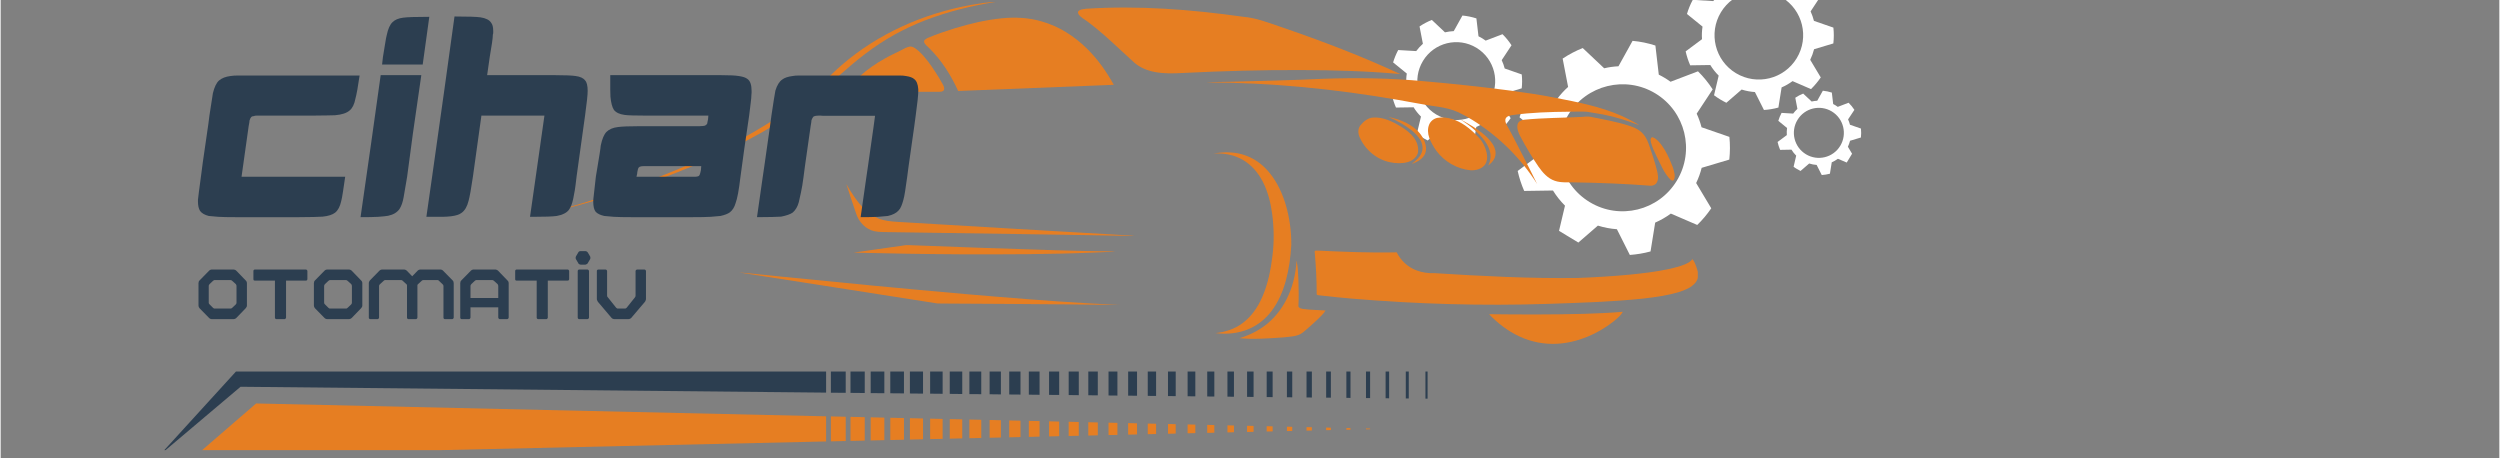 <svg xmlns="http://www.w3.org/2000/svg" xmlns:xlink="http://www.w3.org/1999/xlink" width="300" zoomAndPan="magnify" viewBox="0 0 224.88 41.25" height="55" preserveAspectRatio="xMidYMid meet" version="1.0"><rect x="0" y="0" width="224.88" height="41.25" fill="#808080" stroke="none"/><defs><g/><clipPath id="2c230cfd72"><path d="M 136 3 L 156 3 L 156 23 L 136 23 Z M 136 3 " clip-rule="nonzero"/></clipPath><clipPath id="6b2712299f"><path d="M 138.48 -16.473 L 172.5 4.141 L 156.469 30.602 L 122.449 9.988 Z M 138.48 -16.473 " clip-rule="nonzero"/></clipPath><clipPath id="0f0704f1dd"><path d="M 122.289 10.254 L 156.309 30.867 L 172.34 4.406 L 138.32 -16.207 Z M 122.289 10.254 " clip-rule="nonzero"/></clipPath><clipPath id="c50ad240d3"><path d="M 151 0 L 165 0 L 165 10 L 151 10 Z M 151 0 " clip-rule="nonzero"/></clipPath><clipPath id="3855875f1f"><path d="M 138.48 -16.473 L 172.5 4.141 L 156.469 30.602 L 122.449 9.988 Z M 138.48 -16.473 " clip-rule="nonzero"/></clipPath><clipPath id="e619288228"><path d="M 122.289 10.254 L 156.309 30.867 L 172.34 4.406 L 138.32 -16.207 Z M 122.289 10.254 " clip-rule="nonzero"/></clipPath><clipPath id="fc0436fad3"><path d="M 148.973 5.461 L 160.52 12.457 L 167.422 1.062 L 155.875 -5.934 Z M 148.973 5.461 " clip-rule="nonzero"/></clipPath><clipPath id="6dae55f7ce"><path d="M 159 8 L 168 8 L 168 16 L 159 16 Z M 159 8 " clip-rule="nonzero"/></clipPath><clipPath id="612a465f1c"><path d="M 138.48 -16.473 L 172.5 4.141 L 156.469 30.602 L 122.449 9.988 Z M 138.48 -16.473 " clip-rule="nonzero"/></clipPath><clipPath id="1f4c36baa2"><path d="M 122.289 10.254 L 156.309 30.867 L 172.34 4.406 L 138.32 -16.207 Z M 122.289 10.254 " clip-rule="nonzero"/></clipPath><clipPath id="e45db4d2f6"><path d="M 158.402 13.258 L 164.906 17.199 L 168.828 10.73 L 162.32 6.789 Z M 158.402 13.258 " clip-rule="nonzero"/></clipPath><clipPath id="b38e71261b"><path d="M 125 1 L 137 1 L 137 14 L 125 14 Z M 125 1 " clip-rule="nonzero"/></clipPath><clipPath id="f8351bea99"><path d="M 138.48 -16.473 L 172.5 4.141 L 156.469 30.602 L 122.449 9.988 Z M 138.48 -16.473 " clip-rule="nonzero"/></clipPath><clipPath id="285630eae0"><path d="M 122.289 10.254 L 156.309 30.867 L 172.34 4.406 L 138.32 -16.207 Z M 122.289 10.254 " clip-rule="nonzero"/></clipPath><clipPath id="1fb5db383d"><path d="M 49.617 0.172 L 90 0.172 L 90 20 L 49.617 20 Z M 49.617 0.172 " clip-rule="nonzero"/></clipPath><clipPath id="6b5c883231"><path d="M 96 0.172 L 126 0.172 L 126 7 L 96 7 Z M 96 0.172 " clip-rule="nonzero"/></clipPath><clipPath id="5532b33494"><path d="M 118 22 L 152.742 22 L 152.742 28 L 118 28 Z M 118 22 " clip-rule="nonzero"/></clipPath><clipPath id="68909bdd75"><path d="M 17.551 36.301 L 74.293 36.301 L 74.293 40.512 L 17.551 40.512 Z M 17.551 36.301 " clip-rule="nonzero"/></clipPath><clipPath id="5d91c28400"><path d="M 89 33.438 L 91 33.438 L 91 36 L 89 36 Z M 89 33.438 " clip-rule="nonzero"/></clipPath><clipPath id="817d2142c1"><path d="M 101 33.438 L 103 33.438 L 103 36 L 101 36 Z M 101 33.438 " clip-rule="nonzero"/></clipPath><clipPath id="e25dd27810"><path d="M 90 33.438 L 92 33.438 L 92 36 L 90 36 Z M 90 33.438 " clip-rule="nonzero"/></clipPath><clipPath id="0c979a8422"><path d="M 92 33.438 L 94 33.438 L 94 36 L 92 36 Z M 92 33.438 " clip-rule="nonzero"/></clipPath><clipPath id="3e4eaefe09"><path d="M 99 33.438 L 101 33.438 L 101 36 L 99 36 Z M 99 33.438 " clip-rule="nonzero"/></clipPath><clipPath id="629ac17cc8"><path d="M 96 33.438 L 98 33.438 L 98 36 L 96 36 Z M 96 33.438 " clip-rule="nonzero"/></clipPath><clipPath id="a13ecc87a8"><path d="M 97 33.438 L 99 33.438 L 99 36 L 97 36 Z M 97 33.438 " clip-rule="nonzero"/></clipPath><clipPath id="288d4e6fa4"><path d="M 94 33.438 L 96 33.438 L 96 36 L 94 36 Z M 94 33.438 " clip-rule="nonzero"/></clipPath><clipPath id="5afcc915cd"><path d="M 80 33.438 L 82 33.438 L 82 36 L 80 36 Z M 80 33.438 " clip-rule="nonzero"/></clipPath><clipPath id="b99e025791"><path d="M 78 33.438 L 80 33.438 L 80 36 L 78 36 Z M 78 33.438 " clip-rule="nonzero"/></clipPath><clipPath id="44fc308247"><path d="M 74 33.438 L 77 33.438 L 77 36 L 74 36 Z M 74 33.438 " clip-rule="nonzero"/></clipPath><clipPath id="5332789f54"><path d="M 76 33.438 L 78 33.438 L 78 36 L 76 36 Z M 76 33.438 " clip-rule="nonzero"/></clipPath><clipPath id="2ca181849d"><path d="M 85 33.438 L 87 33.438 L 87 36 L 85 36 Z M 85 33.438 " clip-rule="nonzero"/></clipPath><clipPath id="e9b1ca9a63"><path d="M 81 33.438 L 84 33.438 L 84 36 L 81 36 Z M 81 33.438 " clip-rule="nonzero"/></clipPath><clipPath id="d99489b724"><path d="M 87 33.438 L 89 33.438 L 89 36 L 87 36 Z M 87 33.438 " clip-rule="nonzero"/></clipPath><clipPath id="64da76d882"><path d="M 83 33.438 L 85 33.438 L 85 36 L 83 36 Z M 83 33.438 " clip-rule="nonzero"/></clipPath><clipPath id="e1c97dc9fb"><path d="M 110 33.438 L 111 33.438 L 111 36 L 110 36 Z M 110 33.438 " clip-rule="nonzero"/></clipPath><clipPath id="fafec43d44"><path d="M 124 33.438 L 125 33.438 L 125 36 L 124 36 Z M 124 33.438 " clip-rule="nonzero"/></clipPath><clipPath id="8a8e4185f0"><path d="M 122 33.438 L 124 33.438 L 124 36 L 122 36 Z M 122 33.438 " clip-rule="nonzero"/></clipPath><clipPath id="c02b9b7937"><path d="M 121 33.438 L 122 33.438 L 122 36 L 121 36 Z M 121 33.438 " clip-rule="nonzero"/></clipPath><clipPath id="f04b124153"><path d="M 128.223 33.438 L 128.422 33.438 L 128.422 35.887 L 128.223 35.887 Z M 128.223 33.438 " clip-rule="nonzero"/></clipPath><clipPath id="8c779c4fb9"><path d="M 119 33.438 L 120 33.438 L 120 36 L 119 36 Z M 119 33.438 " clip-rule="nonzero"/></clipPath><clipPath id="a7cc58bbd8"><path d="M 14.336 33.438 L 75 33.438 L 75 40.512 L 14.336 40.512 Z M 14.336 33.438 " clip-rule="nonzero"/></clipPath><clipPath id="58dc0da4e7"><path d="M 126 33.438 L 127 33.438 L 127 36 L 126 36 Z M 126 33.438 " clip-rule="nonzero"/></clipPath><clipPath id="0c2d747b70"><path d="M 105 33.438 L 106 33.438 L 106 36 L 105 36 Z M 105 33.438 " clip-rule="nonzero"/></clipPath><clipPath id="15e45fe34e"><path d="M 106 33.438 L 108 33.438 L 108 36 L 106 36 Z M 106 33.438 " clip-rule="nonzero"/></clipPath><clipPath id="ca3244db47"><path d="M 108 33.438 L 110 33.438 L 110 36 L 108 36 Z M 108 33.438 " clip-rule="nonzero"/></clipPath><clipPath id="a746bdfdc2"><path d="M 103 33.438 L 104 33.438 L 104 36 L 103 36 Z M 103 33.438 " clip-rule="nonzero"/></clipPath><clipPath id="850048a087"><path d="M 115 33.438 L 117 33.438 L 117 36 L 115 36 Z M 115 33.438 " clip-rule="nonzero"/></clipPath><clipPath id="f9a3c63ef7"><path d="M 117 33.438 L 119 33.438 L 119 36 L 117 36 Z M 117 33.438 " clip-rule="nonzero"/></clipPath><clipPath id="bc2ac82dcf"><path d="M 113 33.438 L 115 33.438 L 115 36 L 113 36 Z M 113 33.438 " clip-rule="nonzero"/></clipPath><clipPath id="07acde2f18"><path d="M 112 33.438 L 113 33.438 L 113 36 L 112 36 Z M 112 33.438 " clip-rule="nonzero"/></clipPath></defs><g clip-path="url(#2c230cfd72)"><g clip-path="url(#6b2712299f)"><g clip-path="url(#0f0704f1dd)"><path fill="#ffffff" d="M 148.93 8.41 C 146.23 6.777 142.715 7.641 141.078 10.34 C 139.445 13.039 140.309 16.555 143.008 18.188 C 145.707 19.824 149.223 18.961 150.855 16.262 C 152.492 13.562 151.629 10.047 148.93 8.41 Z M 152.594 16.473 L 153.953 18.746 C 153.578 19.297 153.156 19.797 152.691 20.246 L 150.316 19.223 C 149.875 19.547 149.402 19.816 148.906 20.035 L 148.488 22.629 C 147.879 22.797 147.254 22.898 146.625 22.945 L 145.461 20.629 C 144.887 20.59 144.312 20.48 143.75 20.305 L 141.781 22.012 C 141.504 21.879 141.23 21.73 140.961 21.566 C 140.691 21.402 140.434 21.23 140.188 21.047 L 140.789 18.508 C 140.371 18.094 140.008 17.633 139.707 17.145 L 137.117 17.184 C 136.863 16.605 136.668 16.004 136.531 15.387 L 138.641 13.816 C 138.602 13.277 138.621 12.73 138.707 12.188 L 136.699 10.559 C 136.883 9.941 137.129 9.332 137.445 8.742 L 140.09 8.898 C 140.383 8.5 140.711 8.145 141.07 7.824 L 140.578 5.273 C 141.148 4.895 141.754 4.574 142.387 4.324 L 144.316 6.145 C 144.734 6.047 145.168 5.984 145.602 5.965 L 146.871 3.676 C 147.562 3.738 148.25 3.879 148.926 4.098 L 149.23 6.719 C 149.414 6.809 149.598 6.91 149.773 7.016 C 149.953 7.125 150.125 7.238 150.289 7.359 L 152.758 6.418 C 153.262 6.914 153.703 7.461 154.082 8.043 L 152.641 10.23 C 152.824 10.625 152.969 11.031 153.078 11.453 L 155.586 12.32 C 155.652 12.996 155.652 13.68 155.578 14.363 L 153.09 15.105 C 152.973 15.57 152.809 16.027 152.594 16.473 " fill-opacity="1" fill-rule="nonzero"/></g></g></g><g clip-path="url(#c50ad240d3)"><g clip-path="url(#3855875f1f)"><g clip-path="url(#e619288228)"><g clip-path="url(#fc0436fad3)"><path fill="#ffffff" d="M 160.305 -0.242 C 158.418 -1.383 155.965 -0.781 154.824 1.102 C 153.684 2.988 154.285 5.441 156.168 6.582 C 158.055 7.723 160.508 7.121 161.648 5.234 C 162.789 3.352 162.188 0.898 160.305 -0.242 Z M 162.859 5.383 L 163.809 6.969 C 163.547 7.355 163.25 7.703 162.93 8.02 L 161.27 7.301 C 160.961 7.527 160.633 7.719 160.285 7.867 L 159.996 9.68 C 159.57 9.797 159.133 9.871 158.695 9.898 L 157.883 8.285 C 157.48 8.258 157.082 8.184 156.688 8.059 L 155.312 9.25 C 155.121 9.156 154.93 9.051 154.742 8.938 C 154.555 8.824 154.375 8.703 154.203 8.574 L 154.621 6.805 C 154.328 6.516 154.078 6.195 153.867 5.852 L 152.059 5.879 C 151.883 5.477 151.746 5.055 151.648 4.625 L 153.121 3.527 C 153.094 3.152 153.109 2.773 153.168 2.395 L 151.766 1.258 C 151.895 0.824 152.066 0.398 152.289 -0.012 L 154.133 0.098 C 154.34 -0.18 154.57 -0.43 154.816 -0.652 L 154.473 -2.43 C 154.871 -2.699 155.297 -2.918 155.734 -3.094 L 157.082 -1.824 C 157.375 -1.895 157.676 -1.934 157.98 -1.949 L 158.867 -3.547 C 159.348 -3.504 159.828 -3.406 160.301 -3.254 L 160.516 -1.422 C 160.641 -1.359 160.77 -1.289 160.891 -1.215 C 161.016 -1.141 161.137 -1.059 161.254 -0.977 L 162.973 -1.633 C 163.328 -1.285 163.633 -0.906 163.898 -0.5 L 162.895 1.027 C 163.02 1.301 163.121 1.586 163.195 1.879 L 164.945 2.484 C 164.996 2.957 164.996 3.434 164.941 3.91 L 163.207 4.43 C 163.125 4.754 163.008 5.074 162.859 5.383 " fill-opacity="1" fill-rule="nonzero"/></g></g></g></g><g clip-path="url(#6dae55f7ce)"><g clip-path="url(#612a465f1c)"><g clip-path="url(#1f4c36baa2)"><g clip-path="url(#e45db4d2f6)"><path fill="#ffffff" d="M 164.805 10.031 C 163.742 9.387 162.355 9.727 161.715 10.789 C 161.07 11.852 161.41 13.238 162.473 13.883 C 163.535 14.527 164.922 14.188 165.562 13.125 C 166.207 12.059 165.867 10.676 164.805 10.031 Z M 166.25 13.207 L 166.785 14.102 C 166.637 14.32 166.469 14.516 166.289 14.691 L 165.352 14.289 C 165.176 14.418 164.992 14.523 164.797 14.609 L 164.633 15.633 C 164.391 15.695 164.145 15.738 163.898 15.754 L 163.438 14.844 C 163.211 14.828 162.988 14.785 162.766 14.715 L 161.988 15.387 C 161.879 15.336 161.773 15.277 161.668 15.211 C 161.559 15.148 161.457 15.082 161.363 15.008 L 161.598 14.008 C 161.434 13.844 161.289 13.664 161.172 13.469 L 160.152 13.488 C 160.051 13.258 159.977 13.02 159.922 12.777 L 160.754 12.16 C 160.738 11.945 160.746 11.73 160.777 11.52 L 159.988 10.875 C 160.059 10.633 160.156 10.395 160.281 10.16 L 161.324 10.223 C 161.438 10.066 161.57 9.926 161.707 9.801 L 161.516 8.797 C 161.738 8.645 161.98 8.52 162.227 8.422 L 162.988 9.137 C 163.152 9.098 163.324 9.074 163.492 9.066 L 163.996 8.164 C 164.266 8.191 164.539 8.246 164.805 8.332 L 164.926 9.363 C 164.996 9.398 165.066 9.438 165.137 9.48 C 165.207 9.523 165.277 9.57 165.34 9.617 L 166.312 9.246 C 166.512 9.441 166.688 9.656 166.836 9.887 L 166.266 10.746 C 166.34 10.902 166.395 11.062 166.438 11.227 L 167.426 11.57 C 167.453 11.836 167.453 12.105 167.422 12.375 L 166.445 12.668 C 166.398 12.852 166.332 13.031 166.25 13.207 " fill-opacity="1" fill-rule="nonzero"/></g></g></g></g><g clip-path="url(#b38e71261b)"><g clip-path="url(#f8351bea99)"><g clip-path="url(#285630eae0)"><path fill="#ffffff" d="M 132.82 4.301 C 131.164 3.297 129.008 3.828 128.008 5.484 C 127.004 7.137 127.531 9.293 129.188 10.297 C 130.844 11.297 132.996 10.77 134 9.113 C 135.004 7.461 134.473 5.305 132.82 4.301 Z M 135.066 9.242 L 135.898 10.637 C 135.668 10.977 135.41 11.281 135.125 11.559 L 133.668 10.93 C 133.398 11.129 133.109 11.297 132.805 11.426 L 132.551 13.02 C 132.176 13.121 131.793 13.184 131.406 13.211 L 130.691 11.793 C 130.34 11.77 129.988 11.703 129.645 11.594 L 128.434 12.641 C 128.266 12.559 128.098 12.469 127.934 12.367 C 127.77 12.266 127.609 12.16 127.457 12.047 L 127.828 10.492 C 127.57 10.238 127.348 9.957 127.164 9.656 L 125.578 9.68 C 125.422 9.324 125.301 8.957 125.219 8.578 L 126.512 7.613 C 126.488 7.285 126.5 6.949 126.551 6.617 L 125.32 5.617 C 125.434 5.238 125.586 4.867 125.777 4.504 L 127.398 4.598 C 127.578 4.355 127.781 4.137 128 3.941 L 127.699 2.379 C 128.047 2.145 128.418 1.949 128.805 1.793 L 129.988 2.91 C 130.25 2.852 130.512 2.812 130.777 2.801 L 131.559 1.398 C 131.98 1.438 132.402 1.523 132.816 1.656 L 133.004 3.266 C 133.117 3.32 133.227 3.379 133.336 3.445 C 133.445 3.512 133.551 3.582 133.652 3.656 L 135.164 3.078 C 135.477 3.383 135.746 3.719 135.977 4.074 L 135.094 5.414 C 135.207 5.656 135.297 5.91 135.363 6.164 L 136.898 6.699 C 136.941 7.113 136.941 7.531 136.895 7.949 L 135.371 8.406 C 135.297 8.691 135.195 8.973 135.066 9.242 " fill-opacity="1" fill-rule="nonzero"/></g></g></g><g clip-path="url(#1fb5db383d)"><path fill="#e67e22" d="M 87.324 0.445 C 88.066 0.324 88.812 0.184 89.57 0.172 C 87.391 0.512 85.234 1.043 83.176 1.84 C 81.277 2.574 79.484 3.574 77.863 4.809 C 76.355 5.934 75.004 7.25 73.57 8.469 C 71.961 9.809 70.195 10.957 68.375 11.988 C 64.469 14.184 60.293 15.859 56.039 17.258 C 54.207 17.852 52.359 18.398 50.492 18.875 C 50.215 18.934 49.945 19.031 49.664 19.047 C 50.727 18.789 51.773 18.453 52.824 18.145 C 57.281 16.773 61.664 15.125 65.801 12.969 C 68.719 11.441 71.52 9.648 73.977 7.441 C 74.562 6.934 75.09 6.363 75.68 5.867 C 78.961 3.023 83.066 1.215 87.324 0.445 Z M 87.324 0.445 " fill-opacity="1" fill-rule="nonzero"/></g><g clip-path="url(#6b5c883231)"><path fill="#e67e22" d="M 97.656 0.789 C 102.379 0.48 107.121 0.848 111.801 1.508 C 113.023 1.602 114.164 2.074 115.316 2.457 C 118.926 3.695 122.496 5.055 125.961 6.664 C 123.004 6.398 120.031 6.312 117.066 6.305 C 113.52 6.289 109.973 6.391 106.43 6.566 C 105.586 6.613 104.734 6.641 103.898 6.484 C 103.238 6.363 102.586 6.109 102.066 5.672 C 100.656 4.406 99.316 3.055 97.797 1.926 C 97.531 1.719 97.203 1.574 97.016 1.289 C 96.941 1.191 96.93 1.035 97.043 0.961 C 97.219 0.832 97.445 0.816 97.656 0.793 Z M 97.656 0.789 " fill-opacity="1" fill-rule="nonzero"/></g><path fill="#e67e22" d="M 90.094 1.648 C 91.297 1.527 92.535 1.586 93.699 1.93 C 95.254 2.371 96.652 3.266 97.793 4.402 C 98.75 5.348 99.531 6.457 100.18 7.633 C 95.512 7.82 90.844 7.996 86.176 8.188 C 85.535 6.789 84.707 5.461 83.613 4.375 C 83.434 4.184 83.188 4.035 83.105 3.77 C 83.09 3.566 83.32 3.477 83.473 3.398 C 84.262 3.066 85.074 2.793 85.891 2.539 C 87.262 2.125 88.664 1.789 90.094 1.648 Z M 90.094 1.648 " fill-opacity="1" fill-rule="nonzero"/><path fill="#e67e22" d="M 80.957 4.566 C 81.266 4.414 81.562 4.199 81.918 4.188 C 82.191 4.215 82.398 4.418 82.602 4.578 C 83.203 5.117 83.668 5.785 84.109 6.457 C 84.355 6.836 84.594 7.227 84.809 7.625 C 84.883 7.77 84.965 7.949 84.891 8.109 C 84.785 8.277 84.562 8.258 84.387 8.262 C 83.109 8.246 81.828 8.27 80.551 8.305 C 79.324 8.359 78.098 8.426 76.887 8.625 C 76.445 8.699 76 8.785 75.59 8.969 C 76.523 7.375 77.977 6.152 79.578 5.266 C 80.027 5.008 80.496 4.793 80.957 4.566 Z M 80.957 4.566 " fill-opacity="1" fill-rule="nonzero"/><path fill="#e67e22" d="M 110.648 7.359 C 113.445 7.289 116.242 7.219 119.039 7.09 C 122.051 6.984 125.078 7.027 128.082 7.309 C 130.68 7.535 133.277 7.812 135.863 8.152 C 137.23 8.336 138.594 8.535 139.941 8.805 C 141.941 9.191 143.965 9.59 145.844 10.41 C 146.406 10.664 146.957 10.945 147.48 11.273 C 146.414 10.863 145.324 10.512 144.203 10.301 C 143.723 10.203 143.238 10.152 142.762 10.059 C 142.223 10.016 141.676 10.062 141.133 10.055 C 139.449 10.07 137.758 10.121 136.086 10.352 C 135.867 10.387 135.613 10.426 135.477 10.621 C 135.355 10.812 135.449 11.047 135.535 11.23 C 136.113 12.254 136.633 13.309 137.172 14.352 C 137.539 15.09 137.926 15.816 138.281 16.559 C 136.816 14.227 134.797 12.25 132.457 10.797 C 132.059 10.551 131.648 10.32 131.223 10.117 C 130.645 9.852 130.02 9.707 129.395 9.609 C 128.191 9.453 127 9.195 125.805 8.996 C 120.094 8.008 114.305 7.426 108.508 7.418 C 109.219 7.367 109.934 7.379 110.648 7.359 Z M 110.648 7.359 " fill-opacity="1" fill-rule="nonzero"/><path fill="#e67e22" d="M 124.902 10.527 C 125.809 10.715 126.719 11.047 127.414 11.676 C 127.816 12.035 128.113 12.512 128.242 13.035 C 128.328 13.379 128.285 13.766 128.07 14.055 C 127.812 14.41 127.402 14.617 126.992 14.75 C 127.367 14.465 127.754 14.145 127.91 13.684 C 128.059 13.254 127.918 12.777 127.656 12.426 C 127.246 11.863 126.66 11.457 126.07 11.109 C 125.695 10.887 125.305 10.695 124.902 10.527 Z M 124.902 10.527 " fill-opacity="1" fill-rule="nonzero"/><path fill="#e67e22" d="M 142.293 10.523 C 142.547 10.492 142.801 10.48 143.055 10.508 C 144.246 10.746 145.453 10.953 146.613 11.336 C 146.953 11.449 147.293 11.586 147.57 11.816 C 147.938 12.105 148.176 12.531 148.328 12.969 C 148.598 13.758 148.875 14.543 149.07 15.352 C 149.148 15.695 149.238 16.082 149.059 16.41 C 148.953 16.625 148.707 16.727 148.48 16.715 C 146.199 16.539 143.914 16.449 141.629 16.414 C 141.043 16.391 140.438 16.469 139.875 16.273 C 139.238 16.059 138.777 15.531 138.406 15 C 137.793 14.109 137.246 13.176 136.742 12.227 C 136.582 11.906 136.438 11.535 136.527 11.176 C 136.598 10.91 136.883 10.793 137.133 10.773 C 138.848 10.605 140.574 10.609 142.293 10.523 Z M 142.293 10.523 " fill-opacity="1" fill-rule="nonzero"/><path fill="#e67e22" d="M 123.488 10.582 C 124.383 10.512 125.227 10.914 125.973 11.359 C 126.453 11.652 126.914 11.992 127.238 12.457 C 127.5 12.832 127.633 13.309 127.551 13.766 C 127.426 14.176 127.051 14.461 126.652 14.582 C 126.145 14.73 125.598 14.711 125.082 14.609 C 123.859 14.375 122.805 13.488 122.309 12.352 C 122.156 12.012 122.133 11.586 122.379 11.281 C 122.656 10.941 123.031 10.621 123.488 10.582 Z M 123.488 10.582 " fill-opacity="1" fill-rule="nonzero"/><path fill="#e67e22" d="M 129.316 10.605 C 130.199 10.457 131.086 10.801 131.805 11.297 C 132.262 11.613 132.672 11.996 133.047 12.402 C 133.391 12.758 133.609 13.219 133.73 13.695 C 133.816 14.078 133.82 14.52 133.57 14.844 C 133.273 15.219 132.762 15.34 132.309 15.328 C 131.086 15.215 129.926 14.551 129.203 13.559 C 128.941 13.199 128.727 12.805 128.57 12.395 C 128.441 12.016 128.406 11.582 128.566 11.207 C 128.695 10.898 128.988 10.668 129.316 10.605 Z M 129.316 10.605 " fill-opacity="1" fill-rule="nonzero"/><path fill="#e67e22" d="M 131.367 10.738 C 132.148 11.16 132.926 11.605 133.594 12.191 C 133.93 12.5 134.254 12.84 134.434 13.266 C 134.57 13.586 134.586 13.965 134.426 14.277 C 134.305 14.535 134.09 14.73 133.871 14.902 C 134.102 14.488 134.156 13.98 134.004 13.527 C 133.77 12.805 133.238 12.227 132.688 11.727 C 132.277 11.355 131.82 11.051 131.367 10.738 Z M 131.367 10.738 " fill-opacity="1" fill-rule="nonzero"/><path fill="#e67e22" d="M 148.555 12.395 C 148.578 12.383 148.621 12.359 148.645 12.348 C 148.859 12.395 149.027 12.555 149.184 12.703 C 149.637 13.184 149.949 13.773 150.215 14.371 C 150.391 14.789 150.586 15.207 150.648 15.66 C 150.668 15.855 150.688 16.086 150.543 16.238 C 150.453 16.297 150.355 16.223 150.285 16.168 C 149.699 15.59 149.406 14.793 149.035 14.074 C 148.84 13.656 148.629 13.238 148.52 12.789 C 148.5 12.66 148.461 12.504 148.555 12.395 Z M 148.555 12.395 " fill-opacity="1" fill-rule="nonzero"/><path fill="#e67e22" d="M 109.148 13.82 C 110.137 13.645 111.18 13.652 112.125 14.023 C 112.957 14.332 113.676 14.902 114.227 15.59 C 114.918 16.449 115.379 17.469 115.684 18.52 C 116.012 19.676 116.172 20.879 116.156 22.078 C 116.094 23.148 115.949 24.219 115.668 25.25 C 115.402 26.223 115 27.168 114.391 27.977 C 113.855 28.688 113.141 29.273 112.312 29.617 C 111.375 30.012 110.328 30.109 109.328 29.977 C 110.199 29.895 111.066 29.609 111.773 29.082 C 112.574 28.488 113.148 27.641 113.543 26.734 C 114.055 25.559 114.312 24.285 114.461 23.02 C 114.621 21.781 114.598 20.527 114.441 19.293 C 114.309 18.277 114.059 17.258 113.586 16.34 C 113.18 15.555 112.582 14.848 111.809 14.398 C 111.012 13.922 110.066 13.762 109.148 13.82 Z M 109.148 13.82 " fill-opacity="1" fill-rule="nonzero"/><path fill="#e67e22" d="M 76.109 16.57 C 76.566 17.355 77.059 18.137 77.707 18.785 C 78.082 19.156 78.52 19.477 79.016 19.668 C 79.535 19.875 80.102 19.926 80.656 19.965 C 87.383 20.375 94.109 20.754 100.832 21.148 C 101.242 21.188 101.652 21.168 102.059 21.238 C 98.871 21.168 95.684 21.137 92.5 21.078 C 88.406 21.02 84.312 20.953 80.223 20.895 C 79.691 20.871 79.152 20.918 78.633 20.809 C 77.848 20.633 77.238 19.98 76.996 19.234 C 76.703 18.344 76.387 17.465 76.109 16.57 Z M 76.109 16.57 " fill-opacity="1" fill-rule="nonzero"/><path fill="#e67e22" d="M 80.934 22.141 C 81.168 22.113 81.406 22.055 81.645 22.059 C 86.086 22.23 90.527 22.391 94.969 22.523 C 96.578 22.562 98.188 22.617 99.797 22.621 C 99.977 22.625 100.156 22.645 100.336 22.668 C 99.695 22.648 99.059 22.719 98.422 22.73 C 94.387 22.895 90.344 22.902 86.305 22.887 C 83.121 22.871 79.938 22.812 76.758 22.738 C 78.148 22.527 79.543 22.34 80.934 22.141 Z M 80.934 22.141 " fill-opacity="1" fill-rule="nonzero"/><g clip-path="url(#5532b33494)"><path fill="#e67e22" d="M 118.258 22.629 C 118.297 22.531 118.402 22.551 118.488 22.551 C 120.867 22.664 123.254 22.766 125.641 22.711 C 126.012 23.445 126.648 24.051 127.43 24.336 C 127.934 24.527 128.477 24.605 129.016 24.582 C 133.32 24.852 137.637 25.078 141.953 25.016 C 143.492 24.957 145.027 24.867 146.559 24.723 C 147.75 24.605 148.941 24.469 150.113 24.219 C 150.617 24.105 151.121 23.984 151.598 23.785 C 151.848 23.676 152.109 23.551 152.258 23.316 C 152.504 23.629 152.617 24.023 152.727 24.402 C 152.832 24.762 152.762 25.172 152.516 25.457 C 152.16 25.875 151.633 26.086 151.125 26.258 C 150.066 26.59 148.961 26.738 147.863 26.867 C 145.008 27.168 142.141 27.25 139.273 27.348 C 133.348 27.543 127.41 27.367 121.504 26.867 C 120.551 26.781 119.602 26.691 118.652 26.578 C 118.578 26.559 118.453 26.57 118.441 26.469 C 118.445 25.188 118.375 23.906 118.258 22.629 Z M 118.258 22.629 " fill-opacity="1" fill-rule="nonzero"/></g><path fill="#e67e22" d="M 114.102 29.043 C 115.711 27.656 116.535 25.527 116.625 23.441 C 116.766 24.02 116.762 24.617 116.797 25.207 C 116.816 25.992 116.844 26.777 116.797 27.562 C 116.828 27.723 117.031 27.766 117.172 27.797 C 117.855 27.902 118.551 27.891 119.238 27.945 C 119.043 28.27 118.75 28.516 118.488 28.781 C 118.078 29.176 117.652 29.547 117.215 29.91 C 116.715 30.316 116.027 30.289 115.418 30.367 C 114.113 30.457 112.797 30.559 111.488 30.438 C 112.441 30.156 113.348 29.695 114.102 29.043 Z M 114.102 29.043 " fill-opacity="1" fill-rule="nonzero"/><path fill="#e67e22" d="M 66.453 24.52 C 67.664 24.613 68.867 24.766 70.078 24.879 C 75.664 25.441 81.258 25.98 86.855 26.469 C 90.598 26.789 94.344 27.098 98.094 27.312 C 99.016 27.352 99.934 27.422 100.855 27.426 C 99.367 27.449 97.883 27.41 96.395 27.398 C 92.629 27.367 88.863 27.336 85.098 27.32 C 84.828 27.312 84.559 27.328 84.293 27.309 C 78.344 26.383 72.398 25.438 66.453 24.52 Z M 66.453 24.52 " fill-opacity="1" fill-rule="nonzero"/><path fill="#e67e22" d="M 142.504 28.246 C 143.668 28.211 144.832 28.16 145.992 28.062 C 145.793 28.426 145.453 28.684 145.141 28.945 C 143.699 30.07 141.93 30.832 140.094 30.938 C 138.918 31.004 137.73 30.773 136.668 30.27 C 135.645 29.793 134.734 29.09 133.953 28.277 C 136.801 28.312 139.652 28.32 142.504 28.246 Z M 142.504 28.246 " fill-opacity="1" fill-rule="nonzero"/><path fill="#e67e22" d="M 91.785 37.859 L 90.77 37.84 L 90.77 39.359 L 91.785 39.336 L 91.785 37.859 " fill-opacity="1" fill-rule="nonzero"/><path fill="#e67e22" d="M 90.02 37.82 L 89.004 37.797 L 89.004 39.398 L 90.02 39.375 L 90.02 37.82 " fill-opacity="1" fill-rule="nonzero"/><path fill="#e67e22" d="M 88.254 37.781 L 87.184 37.758 L 87.184 39.441 L 88.254 39.418 L 88.254 37.781 " fill-opacity="1" fill-rule="nonzero"/><path fill="#e67e22" d="M 93.5 37.898 L 92.535 37.879 L 92.535 39.32 L 93.5 39.297 L 93.5 37.898 " fill-opacity="1" fill-rule="nonzero"/><path fill="#e67e22" d="M 97.031 37.98 L 96.121 37.957 L 96.121 39.238 L 97.031 39.219 L 97.031 37.98 " fill-opacity="1" fill-rule="nonzero"/><path fill="#e67e22" d="M 95.266 37.941 L 94.355 37.918 L 94.355 39.277 L 95.266 39.258 L 95.266 37.941 " fill-opacity="1" fill-rule="nonzero"/><path fill="#e67e22" d="M 86.543 37.742 L 85.418 37.719 L 85.418 39.48 L 86.543 39.453 L 86.543 37.742 " fill-opacity="1" fill-rule="nonzero"/><path fill="#e67e22" d="M 100.508 38.059 L 99.707 38.039 L 99.707 39.156 L 100.508 39.141 L 100.508 38.059 " fill-opacity="1" fill-rule="nonzero"/><path fill="#e67e22" d="M 77.766 37.547 L 76.484 37.516 L 76.484 39.68 L 77.766 39.652 L 77.766 37.547 " fill-opacity="1" fill-rule="nonzero"/><path fill="#e67e22" d="M 79.531 37.586 L 78.301 37.559 L 78.301 39.641 L 79.531 39.613 L 79.531 37.586 " fill-opacity="1" fill-rule="nonzero"/><path fill="#e67e22" d="M 74.719 39.723 L 76.055 39.691 L 76.055 37.508 L 74.719 37.477 L 74.719 39.723 " fill-opacity="1" fill-rule="nonzero"/><path fill="#e67e22" d="M 84.777 37.703 L 83.652 37.68 L 83.652 39.52 L 84.777 39.496 L 84.777 37.703 " fill-opacity="1" fill-rule="nonzero"/><path fill="#e67e22" d="M 81.297 37.625 L 80.066 37.598 L 80.066 39.602 L 81.297 39.574 L 81.297 37.625 " fill-opacity="1" fill-rule="nonzero"/><path fill="#e67e22" d="M 83.012 37.664 L 81.832 37.637 L 81.832 39.562 L 83.012 39.535 L 83.012 37.664 " fill-opacity="1" fill-rule="nonzero"/><path fill="#e67e22" d="M 98.742 38.02 L 97.887 38 L 97.887 39.199 L 98.742 39.18 L 98.742 38.02 " fill-opacity="1" fill-rule="nonzero"/><path fill="#e67e22" d="M 118.008 38.453 L 117.527 38.441 L 117.527 38.758 L 118.008 38.746 L 118.008 38.453 " fill-opacity="1" fill-rule="nonzero"/><path fill="#e67e22" d="M 114.477 38.371 L 113.941 38.359 L 113.941 38.836 L 114.477 38.824 L 114.477 38.371 " fill-opacity="1" fill-rule="nonzero"/><path fill="#e67e22" d="M 119.719 38.492 L 119.293 38.48 L 119.293 38.715 L 119.719 38.707 L 119.719 38.492 " fill-opacity="1" fill-rule="nonzero"/><path fill="#e67e22" d="M 116.242 38.414 L 115.762 38.402 L 115.762 38.797 L 116.242 38.785 L 116.242 38.414 " fill-opacity="1" fill-rule="nonzero"/><g clip-path="url(#68909bdd75)"><path fill="#e67e22" d="M 74.289 37.469 L 22.992 36.312 L 17.555 41.008 L 74.289 39.73 L 74.289 37.469 " fill-opacity="1" fill-rule="nonzero"/></g><path fill="#e67e22" d="M 123.25 38.57 L 122.879 38.562 L 122.879 38.637 L 123.25 38.629 L 123.25 38.57 " fill-opacity="1" fill-rule="nonzero"/><path fill="#e67e22" d="M 121.484 38.531 L 121.113 38.523 L 121.113 38.676 L 121.484 38.668 L 121.484 38.531 " fill-opacity="1" fill-rule="nonzero"/><path fill="#e67e22" d="M 112.762 38.332 L 112.176 38.32 L 112.176 38.879 L 112.762 38.863 L 112.762 38.332 " fill-opacity="1" fill-rule="nonzero"/><path fill="#e67e22" d="M 107.52 38.215 L 106.824 38.199 L 106.824 38.996 L 107.52 38.98 L 107.52 38.215 " fill-opacity="1" fill-rule="nonzero"/><path fill="#e67e22" d="M 105.754 38.176 L 105.059 38.16 L 105.059 39.039 L 105.754 39.023 L 105.754 38.176 " fill-opacity="1" fill-rule="nonzero"/><path fill="#e67e22" d="M 102.273 38.098 L 101.473 38.078 L 101.473 39.117 L 102.273 39.102 L 102.273 38.098 " fill-opacity="1" fill-rule="nonzero"/><path fill="#e67e22" d="M 103.988 38.137 L 103.238 38.121 L 103.238 39.078 L 103.988 39.062 L 103.988 38.137 " fill-opacity="1" fill-rule="nonzero"/><path fill="#e67e22" d="M 109.23 38.254 L 108.59 38.238 L 108.59 38.957 L 109.23 38.945 L 109.23 38.254 " fill-opacity="1" fill-rule="nonzero"/><path fill="#e67e22" d="M 110.996 38.293 L 110.41 38.281 L 110.41 38.918 L 110.996 38.902 L 110.996 38.293 " fill-opacity="1" fill-rule="nonzero"/><g clip-path="url(#5d91c28400)"><path fill="#2c3e50" d="M 90.02 33.438 L 89.004 33.438 L 89.004 35.484 L 90.02 35.496 L 90.02 33.438 " fill-opacity="1" fill-rule="nonzero"/></g><g clip-path="url(#817d2142c1)"><path fill="#2c3e50" d="M 102.273 33.438 L 101.473 33.438 L 101.473 35.609 L 102.273 35.617 L 102.273 33.438 " fill-opacity="1" fill-rule="nonzero"/></g><g clip-path="url(#e25dd27810)"><path fill="#2c3e50" d="M 91.785 33.438 L 90.77 33.438 L 90.77 35.504 L 91.785 35.512 L 91.785 33.438 " fill-opacity="1" fill-rule="nonzero"/></g><g clip-path="url(#0c979a8422)"><path fill="#2c3e50" d="M 93.5 33.438 L 92.535 33.438 L 92.535 35.52 L 93.5 35.531 L 93.5 33.438 " fill-opacity="1" fill-rule="nonzero"/></g><g clip-path="url(#3e4eaefe09)"><path fill="#2c3e50" d="M 100.508 33.438 L 99.707 33.438 L 99.707 35.594 L 100.508 35.602 L 100.508 33.438 " fill-opacity="1" fill-rule="nonzero"/></g><g clip-path="url(#629ac17cc8)"><path fill="#2c3e50" d="M 97.031 33.438 L 96.121 33.438 L 96.121 35.555 L 97.031 35.566 L 97.031 33.438 " fill-opacity="1" fill-rule="nonzero"/></g><g clip-path="url(#a13ecc87a8)"><path fill="#2c3e50" d="M 98.742 33.438 L 97.887 33.438 L 97.887 35.574 L 98.742 35.582 L 98.742 33.438 " fill-opacity="1" fill-rule="nonzero"/></g><g clip-path="url(#288d4e6fa4)"><path fill="#2c3e50" d="M 95.266 33.438 L 94.355 33.438 L 94.355 35.539 L 95.266 35.547 L 95.266 33.438 " fill-opacity="1" fill-rule="nonzero"/></g><g clip-path="url(#5afcc915cd)"><path fill="#2c3e50" d="M 81.297 33.438 L 80.066 33.438 L 80.066 35.395 L 81.297 35.406 L 81.297 33.438 " fill-opacity="1" fill-rule="nonzero"/></g><g clip-path="url(#b99e025791)"><path fill="#2c3e50" d="M 79.531 33.438 L 78.301 33.438 L 78.301 35.379 L 79.531 35.391 L 79.531 33.438 " fill-opacity="1" fill-rule="nonzero"/></g><g clip-path="url(#44fc308247)"><path fill="#2c3e50" d="M 74.719 35.344 L 76.055 35.355 L 76.055 33.438 L 74.719 33.438 L 74.719 35.344 " fill-opacity="1" fill-rule="nonzero"/></g><g clip-path="url(#5332789f54)"><path fill="#2c3e50" d="M 77.766 33.438 L 76.484 33.438 L 76.484 35.359 L 77.766 35.371 L 77.766 33.438 " fill-opacity="1" fill-rule="nonzero"/></g><g clip-path="url(#2ca181849d)"><path fill="#2c3e50" d="M 86.543 33.438 L 85.418 33.438 L 85.418 35.449 L 86.543 35.461 L 86.543 33.438 " fill-opacity="1" fill-rule="nonzero"/></g><g clip-path="url(#e9b1ca9a63)"><path fill="#2c3e50" d="M 83.012 33.438 L 81.832 33.438 L 81.832 35.414 L 83.012 35.426 L 83.012 33.438 " fill-opacity="1" fill-rule="nonzero"/></g><g clip-path="url(#d99489b724)"><path fill="#2c3e50" d="M 88.254 33.438 L 87.184 33.438 L 87.184 35.469 L 88.254 35.477 L 88.254 33.438 " fill-opacity="1" fill-rule="nonzero"/></g><g clip-path="url(#64da76d882)"><path fill="#2c3e50" d="M 84.777 33.438 L 83.652 33.438 L 83.652 35.43 L 84.777 35.441 L 84.777 33.438 " fill-opacity="1" fill-rule="nonzero"/></g><g clip-path="url(#e1c97dc9fb)"><path fill="#2c3e50" d="M 110.996 33.438 L 110.41 33.438 L 110.41 35.699 L 110.996 35.707 L 110.996 33.438 " fill-opacity="1" fill-rule="nonzero"/></g><g clip-path="url(#fafec43d44)"><path fill="#2c3e50" d="M 124.961 33.438 L 124.645 33.438 L 124.645 35.844 L 124.961 35.848 L 124.961 33.438 " fill-opacity="1" fill-rule="nonzero"/></g><g clip-path="url(#8a8e4185f0)"><path fill="#2c3e50" d="M 123.25 33.438 L 122.879 33.438 L 122.879 35.824 L 123.25 35.828 L 123.25 33.438 " fill-opacity="1" fill-rule="nonzero"/></g><g clip-path="url(#c02b9b7937)"><path fill="#2c3e50" d="M 121.484 33.438 L 121.113 33.438 L 121.113 35.809 L 121.484 35.812 L 121.484 33.438 " fill-opacity="1" fill-rule="nonzero"/></g><g clip-path="url(#f04b124153)"><path fill="#2c3e50" d="M 128.23 33.438 L 128.23 35.879 L 128.422 35.879 L 128.422 33.438 L 128.23 33.438 " fill-opacity="1" fill-rule="nonzero"/></g><g clip-path="url(#8c779c4fb9)"><path fill="#2c3e50" d="M 119.719 33.438 L 119.293 33.438 L 119.293 35.789 L 119.719 35.793 L 119.719 33.438 " fill-opacity="1" fill-rule="nonzero"/></g><g clip-path="url(#a7cc58bbd8)"><path fill="#2c3e50" d="M 74.289 33.438 L 21.176 33.438 L 14.348 40.926 L 21.59 34.809 L 74.289 35.336 L 74.289 33.438 " fill-opacity="1" fill-rule="nonzero"/></g><g clip-path="url(#58dc0da4e7)"><path fill="#2c3e50" d="M 126.73 33.438 L 126.461 33.438 L 126.461 35.859 L 126.73 35.863 L 126.73 33.438 " fill-opacity="1" fill-rule="nonzero"/></g><g clip-path="url(#0c2d747b70)"><path fill="#2c3e50" d="M 105.754 33.438 L 105.059 33.438 L 105.059 35.645 L 105.754 35.652 L 105.754 33.438 " fill-opacity="1" fill-rule="nonzero"/></g><g clip-path="url(#15e45fe34e)"><path fill="#2c3e50" d="M 107.52 33.438 L 106.824 33.438 L 106.824 35.664 L 107.52 35.672 L 107.52 33.438 " fill-opacity="1" fill-rule="nonzero"/></g><g clip-path="url(#ca3244db47)"><path fill="#2c3e50" d="M 109.23 33.438 L 108.59 33.438 L 108.59 35.684 L 109.23 35.688 L 109.23 33.438 " fill-opacity="1" fill-rule="nonzero"/></g><g clip-path="url(#a746bdfdc2)"><path fill="#2c3e50" d="M 103.988 33.438 L 103.238 33.438 L 103.238 35.629 L 103.988 35.637 L 103.988 33.438 " fill-opacity="1" fill-rule="nonzero"/></g><g clip-path="url(#850048a087)"><path fill="#2c3e50" d="M 116.242 33.438 L 115.762 33.438 L 115.762 35.754 L 116.242 35.758 L 116.242 33.438 " fill-opacity="1" fill-rule="nonzero"/></g><g clip-path="url(#f9a3c63ef7)"><path fill="#2c3e50" d="M 118.008 33.438 L 117.527 33.438 L 117.527 35.77 L 118.008 35.777 L 118.008 33.438 " fill-opacity="1" fill-rule="nonzero"/></g><g clip-path="url(#bc2ac82dcf)"><path fill="#2c3e50" d="M 114.477 33.438 L 113.941 33.438 L 113.941 35.734 L 114.477 35.742 L 114.477 33.438 " fill-opacity="1" fill-rule="nonzero"/></g><g clip-path="url(#07acde2f18)"><path fill="#2c3e50" d="M 112.762 33.438 L 112.176 33.438 L 112.176 35.719 L 112.762 35.723 L 112.762 33.438 " fill-opacity="1" fill-rule="nonzero"/></g><g fill="#2c3e50" fill-opacity="1"><g transform="translate(17.507, 19.545)"><g><path d="M 5.109 -12.75 L 14.797 -12.75 C 14.723 -12.238 14.656 -11.812 14.594 -11.469 C 14.531 -11.125 14.473 -10.859 14.422 -10.672 C 14.328 -10.172 14.156 -9.816 13.906 -9.609 C 13.633 -9.367 13.191 -9.223 12.578 -9.172 C 12.398 -9.172 12.148 -9.164 11.828 -9.156 C 11.516 -9.145 11.109 -9.141 10.609 -9.141 L 6 -9.141 C 5.832 -9.141 5.68 -9.141 5.547 -9.141 C 5.422 -9.141 5.332 -9.125 5.281 -9.094 C 5.176 -9.094 5.098 -9.066 5.047 -9.016 C 4.992 -8.961 4.941 -8.859 4.891 -8.703 C 4.891 -8.617 4.863 -8.445 4.812 -8.188 L 4.172 -3.641 L 13.5 -3.641 C 13.426 -3.086 13.359 -2.629 13.297 -2.266 C 13.242 -1.898 13.191 -1.625 13.141 -1.438 C 13.035 -0.957 12.852 -0.613 12.594 -0.406 C 12.352 -0.219 11.977 -0.098 11.469 -0.047 C 11.289 -0.035 11.031 -0.023 10.688 -0.016 C 10.344 -0.004 9.906 0 9.375 0 L 3.609 0 C 2.984 0 2.473 -0.008 2.078 -0.031 C 1.691 -0.062 1.406 -0.086 1.219 -0.109 C 0.852 -0.203 0.594 -0.352 0.438 -0.562 C 0.312 -0.77 0.25 -1.047 0.25 -1.391 L 0.25 -1.578 C 0.27 -1.766 0.301 -2.023 0.344 -2.359 C 0.383 -2.691 0.441 -3.117 0.516 -3.641 C 0.566 -3.992 0.625 -4.43 0.688 -4.953 C 0.758 -5.484 0.848 -6.094 0.953 -6.781 C 1.055 -7.477 1.133 -8.02 1.188 -8.406 C 1.238 -8.801 1.27 -9.047 1.281 -9.141 C 1.438 -10.172 1.539 -10.844 1.594 -11.156 C 1.727 -11.707 1.91 -12.086 2.141 -12.297 C 2.398 -12.516 2.742 -12.648 3.172 -12.703 C 3.359 -12.734 3.609 -12.75 3.922 -12.75 C 4.242 -12.75 4.641 -12.75 5.109 -12.75 Z M 5.109 -12.75 "/></g></g></g><g fill="#2c3e50" fill-opacity="1"><g transform="translate(32.139, 19.545)"><g><path d="M 6.438 -18.031 L 5.844 -13.734 L 2.188 -13.734 L 2.266 -14.422 C 2.348 -14.922 2.414 -15.332 2.469 -15.656 C 2.52 -15.988 2.566 -16.234 2.609 -16.391 C 2.723 -16.941 2.895 -17.328 3.125 -17.547 C 3.344 -17.766 3.66 -17.898 4.078 -17.953 C 4.43 -18.004 5.219 -18.031 6.438 -18.031 Z M 2.062 -12.781 L 5.719 -12.781 L 4.969 -7.578 L 4.438 -3.609 C 4.289 -2.711 4.188 -2.102 4.125 -1.781 C 4.051 -1.352 3.93 -1.008 3.766 -0.75 C 3.555 -0.438 3.211 -0.227 2.734 -0.125 C 2.555 -0.094 2.258 -0.062 1.844 -0.031 C 1.438 -0.008 0.906 0 0.25 0 L 1.188 -6.547 Z M 2.062 -12.781 "/></g></g></g><g fill="#2c3e50" fill-opacity="1"><g transform="translate(38.064, 19.545)"><g><path d="M 2.781 -18.062 C 3.988 -18.062 4.77 -18.035 5.125 -17.984 C 5.602 -17.91 5.922 -17.75 6.078 -17.5 C 6.203 -17.352 6.266 -17.102 6.266 -16.75 C 6.266 -16.695 6.266 -16.645 6.266 -16.594 C 6.266 -16.539 6.254 -16.488 6.234 -16.438 C 6.234 -16.27 6.207 -16.016 6.156 -15.672 C 6.102 -15.336 6.035 -14.922 5.953 -14.422 L 5.719 -12.781 L 11.828 -12.781 C 12.734 -12.781 13.352 -12.754 13.688 -12.703 C 14.094 -12.648 14.375 -12.52 14.531 -12.312 C 14.688 -12.156 14.766 -11.836 14.766 -11.359 C 14.766 -11.016 14.688 -10.273 14.531 -9.141 L 13.766 -3.641 C 13.711 -3.148 13.66 -2.742 13.609 -2.422 C 13.555 -2.098 13.508 -1.848 13.469 -1.672 C 13.375 -1.211 13.238 -0.867 13.062 -0.641 C 12.852 -0.379 12.492 -0.203 11.984 -0.109 C 11.617 -0.055 10.906 -0.031 9.844 -0.031 L 9.578 -0.031 L 10.094 -3.641 L 10.875 -9.141 L 5.203 -9.141 L 4.438 -3.641 C 4.281 -2.555 4.148 -1.832 4.047 -1.469 C 3.922 -0.957 3.711 -0.598 3.422 -0.391 C 3.223 -0.234 2.898 -0.129 2.453 -0.078 C 2.273 -0.055 2.023 -0.039 1.703 -0.031 C 1.391 -0.031 0.984 -0.031 0.484 -0.031 L 0.25 -0.031 L 0.766 -3.641 L 1.875 -11.516 Z M 2.781 -18.062 "/></g></g></g><g fill="#2c3e50" fill-opacity="1"><g transform="translate(53.083, 19.545)"><g><path d="M 11.75 -12.781 C 12.508 -12.781 13.039 -12.754 13.344 -12.703 C 13.719 -12.648 13.977 -12.562 14.125 -12.438 C 14.375 -12.27 14.5 -11.91 14.5 -11.359 C 14.5 -11.305 14.5 -11.254 14.5 -11.203 C 14.5 -11.148 14.492 -11.082 14.484 -11 C 14.484 -10.844 14.461 -10.609 14.422 -10.297 C 14.391 -9.992 14.344 -9.609 14.281 -9.141 L 13.859 -6.266 L 13.5 -3.641 C 13.426 -3.016 13.352 -2.508 13.281 -2.125 C 13.207 -1.738 13.133 -1.453 13.062 -1.266 C 12.957 -0.898 12.785 -0.625 12.547 -0.438 C 12.359 -0.301 12.078 -0.191 11.703 -0.109 C 11.523 -0.086 11.227 -0.062 10.812 -0.031 C 10.406 -0.008 9.875 0 9.219 0 L 3.641 0 C 3.016 0 2.504 -0.008 2.109 -0.031 C 1.711 -0.062 1.422 -0.086 1.234 -0.109 C 0.879 -0.191 0.625 -0.316 0.469 -0.484 C 0.32 -0.672 0.25 -0.973 0.25 -1.391 L 0.25 -1.547 C 0.289 -1.91 0.367 -2.609 0.484 -3.641 L 0.641 -4.594 C 0.711 -5.051 0.773 -5.43 0.828 -5.734 C 0.879 -6.047 0.91 -6.281 0.922 -6.438 C 1.047 -7.039 1.219 -7.453 1.438 -7.672 C 1.676 -7.91 2.016 -8.055 2.453 -8.109 C 2.805 -8.16 3.469 -8.188 4.438 -8.188 L 9.812 -8.188 C 9.914 -8.188 10.004 -8.191 10.078 -8.203 C 10.16 -8.211 10.211 -8.219 10.234 -8.219 C 10.316 -8.238 10.391 -8.281 10.453 -8.344 C 10.504 -8.395 10.531 -8.473 10.531 -8.578 C 10.57 -8.68 10.598 -8.867 10.609 -9.141 L 4.953 -9.141 C 4.484 -9.141 4.086 -9.145 3.766 -9.156 C 3.453 -9.164 3.219 -9.18 3.062 -9.203 C 2.613 -9.266 2.297 -9.414 2.109 -9.656 C 1.953 -9.895 1.848 -10.289 1.797 -10.844 C 1.797 -11 1.789 -11.207 1.781 -11.469 C 1.781 -11.727 1.781 -12.02 1.781 -12.344 L 1.781 -12.781 Z M 4.891 -4.594 C 4.672 -4.594 4.547 -4.582 4.516 -4.562 C 4.461 -4.562 4.398 -4.523 4.328 -4.453 C 4.297 -4.422 4.258 -4.297 4.219 -4.078 C 4.219 -3.984 4.191 -3.836 4.141 -3.641 L 9.203 -3.641 C 9.305 -3.641 9.395 -3.641 9.469 -3.641 C 9.539 -3.648 9.586 -3.656 9.609 -3.656 C 9.711 -3.676 9.773 -3.711 9.797 -3.766 C 9.828 -3.797 9.859 -3.879 9.891 -4.016 C 9.93 -4.117 9.957 -4.312 9.969 -4.594 Z M 4.891 -4.594 "/></g></g></g><g fill="#2c3e50" fill-opacity="1"><g transform="translate(67.819, 19.545)"><g><path d="M 1.547 -9.125 C 1.629 -9.719 1.703 -10.195 1.766 -10.562 C 1.828 -10.938 1.875 -11.211 1.906 -11.391 C 2.062 -11.891 2.27 -12.223 2.531 -12.391 C 2.727 -12.547 3.035 -12.648 3.453 -12.703 C 3.609 -12.734 3.812 -12.75 4.062 -12.75 C 4.312 -12.75 4.598 -12.75 4.922 -12.75 L 12.156 -12.75 C 12.5 -12.75 12.797 -12.75 13.047 -12.75 C 13.297 -12.75 13.5 -12.734 13.656 -12.703 C 14.02 -12.648 14.27 -12.555 14.406 -12.422 C 14.613 -12.266 14.734 -11.961 14.766 -11.516 L 14.766 -11.344 C 14.766 -11 14.688 -10.258 14.531 -9.125 L 14.406 -8.188 L 13.891 -4.562 L 13.766 -3.609 C 13.691 -3.086 13.629 -2.656 13.578 -2.312 C 13.523 -1.969 13.473 -1.711 13.422 -1.547 C 13.367 -1.336 13.305 -1.148 13.234 -0.984 C 13.172 -0.828 13.086 -0.695 12.984 -0.594 C 12.773 -0.363 12.457 -0.203 12.031 -0.109 C 11.863 -0.086 11.57 -0.062 11.156 -0.031 C 10.738 -0.008 10.211 0 9.578 0 L 10.094 -3.609 L 10.234 -4.562 L 10.75 -8.188 L 10.875 -9.125 L 6.156 -9.125 C 6.094 -9.133 6.031 -9.141 5.969 -9.141 C 5.906 -9.141 5.848 -9.141 5.797 -9.141 C 5.691 -9.141 5.625 -9.133 5.594 -9.125 C 5.508 -9.125 5.422 -9.098 5.328 -9.047 C 5.266 -8.973 5.207 -8.867 5.156 -8.734 C 5.156 -8.66 5.129 -8.477 5.078 -8.188 L 4.562 -4.562 L 4.438 -3.609 C 4.363 -3.035 4.285 -2.566 4.203 -2.203 C 4.129 -1.836 4.066 -1.555 4.016 -1.359 C 3.91 -0.953 3.723 -0.633 3.453 -0.406 C 3.234 -0.258 2.891 -0.141 2.422 -0.047 C 2.254 -0.035 1.988 -0.023 1.625 -0.016 C 1.258 -0.004 0.801 0 0.25 0 L 0.766 -3.609 L 0.906 -4.562 L 1.422 -8.188 Z M 1.547 -9.125 "/></g></g></g><g fill="#2c3e50" fill-opacity="1"><g transform="translate(17.507, 28.724)"><g><path d="M 0.297 -1.234 L 0.297 -3.234 C 0.297 -3.336 0.328 -3.422 0.391 -3.484 L 1.25 -4.359 C 1.32 -4.43 1.414 -4.469 1.531 -4.469 L 3.406 -4.469 C 3.531 -4.469 3.629 -4.43 3.703 -4.359 L 4.547 -3.484 C 4.617 -3.422 4.656 -3.336 4.656 -3.234 L 4.656 -1.234 C 4.656 -1.141 4.617 -1.055 4.547 -0.984 L 3.703 -0.109 C 3.629 -0.035 3.531 0 3.406 0 L 1.531 0 C 1.414 0 1.32 -0.035 1.25 -0.109 L 0.391 -0.984 C 0.328 -1.055 0.297 -1.141 0.297 -1.234 Z M 1.219 -1.484 C 1.219 -1.422 1.242 -1.367 1.297 -1.328 L 1.594 -1.031 L 1.656 -0.984 C 1.676 -0.961 1.707 -0.953 1.75 -0.953 L 3.188 -0.953 C 3.227 -0.953 3.258 -0.961 3.281 -0.984 L 3.344 -1.031 L 3.656 -1.328 C 3.695 -1.367 3.719 -1.422 3.719 -1.484 L 3.719 -2.984 C 3.719 -3.047 3.695 -3.102 3.656 -3.156 L 3.344 -3.438 L 3.281 -3.484 C 3.258 -3.504 3.227 -3.516 3.188 -3.516 L 1.75 -3.516 C 1.707 -3.516 1.676 -3.504 1.656 -3.484 L 1.594 -3.438 L 1.297 -3.156 C 1.242 -3.102 1.219 -3.047 1.219 -2.984 Z M 1.219 -1.484 "/></g></g></g><g fill="#2c3e50" fill-opacity="1"><g transform="translate(22.45, 28.724)"><g><path d="M 5.016 -4.469 C 5.055 -4.469 5.086 -4.453 5.109 -4.422 C 5.141 -4.398 5.156 -4.367 5.156 -4.328 L 5.156 -3.609 C 5.156 -3.566 5.141 -3.531 5.109 -3.5 C 5.086 -3.477 5.055 -3.469 5.016 -3.469 L 3.234 -3.469 L 3.234 -0.141 C 3.234 -0.109 3.219 -0.078 3.188 -0.047 C 3.164 -0.016 3.133 0 3.094 0 L 2.375 0 C 2.332 0 2.297 -0.016 2.266 -0.047 C 2.242 -0.078 2.234 -0.109 2.234 -0.141 L 2.234 -3.469 L 0.438 -3.469 C 0.395 -3.469 0.359 -3.477 0.328 -3.5 C 0.305 -3.531 0.297 -3.566 0.297 -3.609 L 0.297 -4.328 C 0.297 -4.367 0.305 -4.398 0.328 -4.422 C 0.359 -4.453 0.395 -4.469 0.438 -4.469 Z M 5.016 -4.469 "/></g></g></g><g fill="#2c3e50" fill-opacity="1"><g transform="translate(27.893, 28.724)"><g><path d="M 0.297 -1.234 L 0.297 -3.234 C 0.297 -3.336 0.328 -3.422 0.391 -3.484 L 1.25 -4.359 C 1.32 -4.43 1.414 -4.469 1.531 -4.469 L 3.406 -4.469 C 3.531 -4.469 3.629 -4.43 3.703 -4.359 L 4.547 -3.484 C 4.617 -3.422 4.656 -3.336 4.656 -3.234 L 4.656 -1.234 C 4.656 -1.141 4.617 -1.055 4.547 -0.984 L 3.703 -0.109 C 3.629 -0.035 3.531 0 3.406 0 L 1.531 0 C 1.414 0 1.32 -0.035 1.25 -0.109 L 0.391 -0.984 C 0.328 -1.055 0.297 -1.141 0.297 -1.234 Z M 1.219 -1.484 C 1.219 -1.422 1.242 -1.367 1.297 -1.328 L 1.594 -1.031 L 1.656 -0.984 C 1.676 -0.961 1.707 -0.953 1.75 -0.953 L 3.188 -0.953 C 3.227 -0.953 3.258 -0.961 3.281 -0.984 L 3.344 -1.031 L 3.656 -1.328 C 3.695 -1.367 3.719 -1.422 3.719 -1.484 L 3.719 -2.984 C 3.719 -3.047 3.695 -3.102 3.656 -3.156 L 3.344 -3.438 L 3.281 -3.484 C 3.258 -3.504 3.227 -3.516 3.188 -3.516 L 1.75 -3.516 C 1.707 -3.516 1.676 -3.504 1.656 -3.484 L 1.594 -3.438 L 1.297 -3.156 C 1.242 -3.102 1.219 -3.047 1.219 -2.984 Z M 1.219 -1.484 "/></g></g></g><g fill="#2c3e50" fill-opacity="1"><g transform="translate(32.836, 28.724)"><g><path d="M 7.844 -3.484 C 7.906 -3.422 7.938 -3.336 7.938 -3.234 L 7.938 -0.141 C 7.938 -0.109 7.922 -0.078 7.891 -0.047 C 7.867 -0.016 7.836 0 7.797 0 L 7.156 0 C 7.113 0 7.078 -0.016 7.047 -0.047 C 7.023 -0.078 7.016 -0.109 7.016 -0.141 L 7.016 -2.984 C 7.016 -3.047 6.988 -3.098 6.938 -3.141 L 6.578 -3.484 C 6.547 -3.504 6.516 -3.516 6.484 -3.516 L 5.203 -3.516 C 5.16 -3.516 5.125 -3.504 5.094 -3.484 L 4.734 -3.156 C 4.703 -3.133 4.68 -3.102 4.672 -3.062 L 4.672 -0.141 C 4.672 -0.109 4.656 -0.078 4.625 -0.047 C 4.602 -0.016 4.57 0 4.531 0 L 3.875 0 C 3.832 0 3.797 -0.016 3.766 -0.047 C 3.742 -0.078 3.734 -0.109 3.734 -0.141 L 3.734 -3.062 C 3.723 -3.102 3.703 -3.133 3.672 -3.156 L 3.312 -3.484 C 3.281 -3.504 3.242 -3.516 3.203 -3.516 L 1.766 -3.516 C 1.734 -3.516 1.703 -3.504 1.672 -3.484 L 1.297 -3.141 C 1.242 -3.098 1.219 -3.047 1.219 -2.984 L 1.219 -0.141 C 1.219 -0.109 1.203 -0.078 1.172 -0.047 C 1.148 -0.016 1.117 0 1.078 0 L 0.438 0 C 0.395 0 0.359 -0.016 0.328 -0.047 C 0.305 -0.078 0.297 -0.109 0.297 -0.141 L 0.297 -3.234 C 0.297 -3.285 0.305 -3.332 0.328 -3.375 C 0.348 -3.414 0.367 -3.453 0.391 -3.484 L 1.25 -4.359 C 1.32 -4.43 1.414 -4.469 1.531 -4.469 L 3.438 -4.469 C 3.551 -4.469 3.645 -4.43 3.719 -4.359 L 4.203 -3.859 L 4.688 -4.359 C 4.758 -4.43 4.852 -4.469 4.969 -4.469 L 6.703 -4.469 C 6.828 -4.469 6.922 -4.43 6.984 -4.359 Z M 7.844 -3.484 "/></g></g></g><g fill="#2c3e50" fill-opacity="1"><g transform="translate(41.065, 28.724)"><g><path d="M 4.547 -3.484 C 4.617 -3.422 4.656 -3.336 4.656 -3.234 L 4.656 -0.141 C 4.656 -0.109 4.641 -0.078 4.609 -0.047 C 4.578 -0.016 4.547 0 4.516 0 L 3.859 0 C 3.828 0 3.797 -0.016 3.766 -0.047 C 3.734 -0.078 3.719 -0.109 3.719 -0.141 L 3.719 -1.062 L 1.219 -1.062 L 1.219 -0.141 C 1.219 -0.109 1.203 -0.078 1.172 -0.047 C 1.148 -0.016 1.117 0 1.078 0 L 0.438 0 C 0.395 0 0.359 -0.016 0.328 -0.047 C 0.305 -0.078 0.297 -0.109 0.297 -0.141 L 0.297 -3.234 C 0.297 -3.336 0.328 -3.422 0.391 -3.484 L 1.25 -4.359 C 1.32 -4.43 1.414 -4.469 1.531 -4.469 L 3.406 -4.469 C 3.531 -4.469 3.629 -4.43 3.703 -4.359 Z M 1.219 -1.906 L 3.719 -1.906 L 3.719 -2.984 C 3.719 -3.047 3.695 -3.102 3.656 -3.156 L 3.344 -3.438 L 3.281 -3.484 C 3.258 -3.504 3.227 -3.516 3.188 -3.516 L 1.75 -3.516 C 1.707 -3.516 1.676 -3.504 1.656 -3.484 L 1.594 -3.438 L 1.297 -3.156 C 1.242 -3.102 1.219 -3.047 1.219 -2.984 Z M 1.219 -1.906 "/></g></g></g><g fill="#2c3e50" fill-opacity="1"><g transform="translate(46.008, 28.724)"><g><path d="M 5.016 -4.469 C 5.055 -4.469 5.086 -4.453 5.109 -4.422 C 5.141 -4.398 5.156 -4.367 5.156 -4.328 L 5.156 -3.609 C 5.156 -3.566 5.141 -3.531 5.109 -3.5 C 5.086 -3.477 5.055 -3.469 5.016 -3.469 L 3.234 -3.469 L 3.234 -0.141 C 3.234 -0.109 3.219 -0.078 3.188 -0.047 C 3.164 -0.016 3.133 0 3.094 0 L 2.375 0 C 2.332 0 2.297 -0.016 2.266 -0.047 C 2.242 -0.078 2.234 -0.109 2.234 -0.141 L 2.234 -3.469 L 0.438 -3.469 C 0.395 -3.469 0.359 -3.477 0.328 -3.5 C 0.305 -3.531 0.297 -3.566 0.297 -3.609 L 0.297 -4.328 C 0.297 -4.367 0.305 -4.398 0.328 -4.422 C 0.359 -4.453 0.395 -4.469 0.438 -4.469 Z M 5.016 -4.469 "/></g></g></g><g fill="#2c3e50" fill-opacity="1"><g transform="translate(51.451, 28.724)"><g><path d="M 0.766 -4.906 L 1.156 -4.906 C 1.219 -4.906 1.258 -4.922 1.281 -4.953 C 1.332 -4.961 1.367 -4.992 1.391 -5.047 L 1.594 -5.391 C 1.613 -5.422 1.625 -5.461 1.625 -5.516 C 1.625 -5.578 1.613 -5.625 1.594 -5.656 L 1.391 -6 C 1.367 -6.039 1.332 -6.07 1.281 -6.094 C 1.258 -6.113 1.219 -6.125 1.156 -6.125 L 0.766 -6.125 C 0.711 -6.125 0.66 -6.113 0.609 -6.094 C 0.586 -6.082 0.57 -6.066 0.562 -6.047 C 0.551 -6.035 0.539 -6.02 0.531 -6 L 0.328 -5.656 C 0.305 -5.613 0.297 -5.566 0.297 -5.516 C 0.297 -5.473 0.305 -5.43 0.328 -5.391 L 0.531 -5.047 C 0.551 -4.992 0.578 -4.961 0.609 -4.953 C 0.66 -4.922 0.711 -4.906 0.766 -4.906 Z M 0.625 0 C 0.582 0 0.547 -0.016 0.516 -0.047 C 0.492 -0.078 0.484 -0.109 0.484 -0.141 L 0.484 -4.328 C 0.484 -4.367 0.492 -4.398 0.516 -4.422 C 0.547 -4.453 0.582 -4.469 0.625 -4.469 L 1.344 -4.469 C 1.383 -4.469 1.422 -4.453 1.453 -4.422 C 1.484 -4.398 1.5 -4.367 1.5 -4.328 L 1.5 -0.141 C 1.5 -0.109 1.484 -0.078 1.453 -0.047 C 1.422 -0.016 1.383 0 1.344 0 Z M 0.625 0 "/></g></g></g><g fill="#2c3e50" fill-opacity="1"><g transform="translate(53.359, 28.724)"><g><path d="M 4.578 -4.469 C 4.617 -4.469 4.648 -4.453 4.672 -4.422 C 4.703 -4.398 4.719 -4.367 4.719 -4.328 L 4.719 -1.812 C 4.719 -1.77 4.707 -1.727 4.688 -1.688 C 4.676 -1.645 4.656 -1.602 4.625 -1.562 L 3.391 -0.109 C 3.316 -0.035 3.219 0 3.094 0 L 1.922 0 C 1.797 0 1.695 -0.035 1.625 -0.109 L 0.391 -1.562 C 0.367 -1.602 0.348 -1.645 0.328 -1.688 C 0.305 -1.727 0.297 -1.77 0.297 -1.812 L 0.297 -4.328 C 0.297 -4.367 0.305 -4.398 0.328 -4.422 C 0.359 -4.453 0.395 -4.469 0.438 -4.469 L 1.078 -4.469 C 1.117 -4.469 1.148 -4.453 1.172 -4.422 C 1.203 -4.398 1.219 -4.367 1.219 -4.328 L 1.219 -2.109 C 1.219 -2.078 1.223 -2.051 1.234 -2.031 C 1.254 -2.008 1.273 -1.984 1.297 -1.953 L 2.031 -1.031 L 2.094 -0.984 C 2.113 -0.961 2.145 -0.953 2.188 -0.953 L 2.828 -0.953 C 2.859 -0.953 2.891 -0.961 2.922 -0.984 L 2.984 -1.031 L 3.719 -1.953 C 3.738 -1.984 3.754 -2.008 3.766 -2.031 C 3.773 -2.051 3.781 -2.078 3.781 -2.109 L 3.781 -4.328 C 3.781 -4.367 3.797 -4.398 3.828 -4.422 C 3.859 -4.453 3.895 -4.469 3.938 -4.469 Z M 4.578 -4.469 "/></g></g></g></svg>